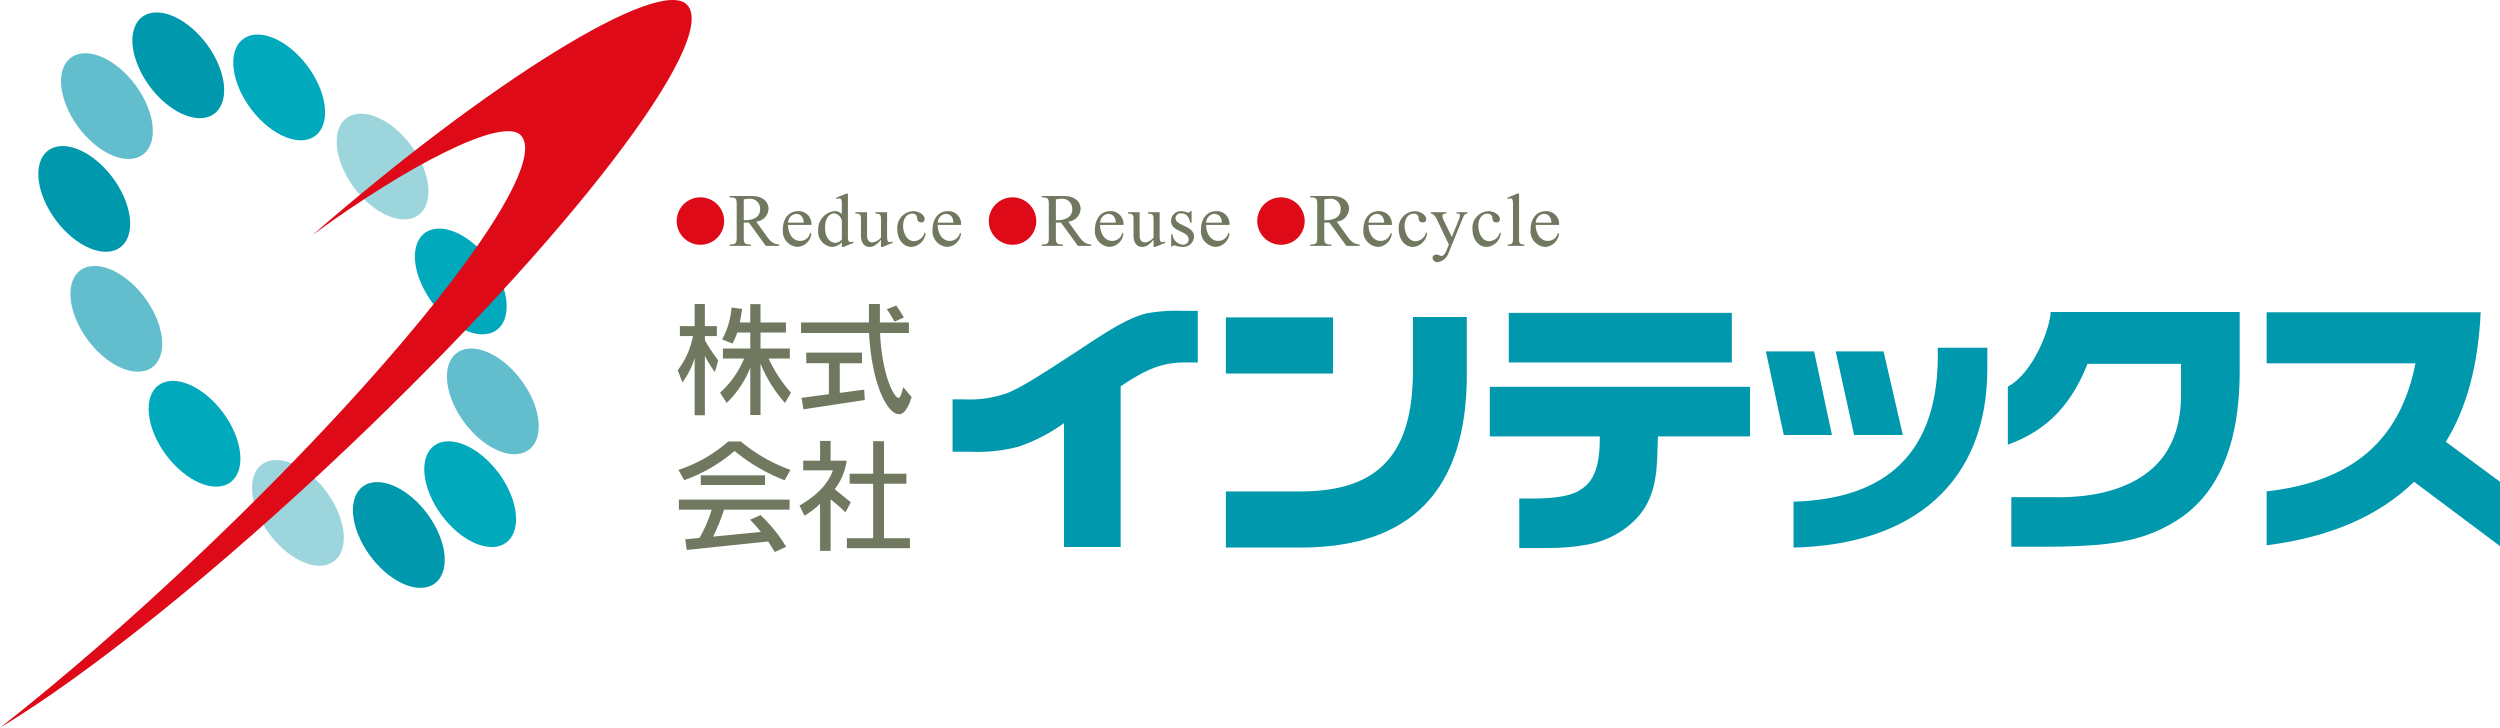 <svg xmlns="http://www.w3.org/2000/svg" width="341.492" height="99.407" viewBox="0 0 341.492 99.407"><g transform="translate(-818 160)"><path d="M20.229-53.669c1.867,3.977,1.015,7.455-1.9,7.772s-6.8-2.651-8.664-6.628-1.017-7.457,1.9-7.772,6.8,2.649,8.664,6.628" transform="translate(827.405 -97.981)" fill="#0098ad"/><path d="M13.154-54.519c3.074,3.287,4.279,7.785,2.687,10.044s-5.377,1.436-8.454-1.849S3.11-54.109,4.7-56.372s5.375-1.432,8.452,1.853" transform="translate(822.335 -95.081)" fill="#62becc"/><path d="M15.293-54.751c-.158-3.6,2.518-5.131,5.978-3.42s6.392,6.028,6.553,9.629-2.518,5.133-5.978,3.418-6.394-6.023-6.553-9.627" transform="translate(834.575 -96.411)" fill="#00a9bc"/><path d="M50.833-44.958a3.24,3.24,0,0,1-3.247,3.237,3.241,3.241,0,0,1-3.237-3.237A3.238,3.238,0,0,1,47.586-48.2a3.247,3.247,0,0,1,3.247,3.245" transform="translate(866.085 -84.843)" fill="#de0a17"/><path d="M54.587-41.479v-.185c-.936-.073-1.307-.577-1.811-1.276L51.45-44.793a1.843,1.843,0,0,0,1.686-1.728c0-.6-.361-1.77-2.366-1.77H47.817v.185c.967,0,.967.256.967,1.121v4.2c0,.863,0,1.121-.967,1.121v.185h2.9v-.185c-.967,0-.967-.258-.967-1.121v-1.874h.7l2.314,3.181Zm-4.835-6.349a5.624,5.624,0,0,1,.844-.092,1.358,1.358,0,0,1,1.388,1.44c0,1.142-1.028,1.49-2.005,1.49h-.227v-2.839" transform="translate(869.845 -84.937)" fill="#70795f"/><path d="M55.2-45.416A1.731,1.731,0,0,0,53.436-47.3c-1.461,0-2.13,1.192-2.13,2.52a2.14,2.14,0,0,0,2.007,2.368A2.025,2.025,0,0,0,55.2-44.232l-.154-.1a1.4,1.4,0,0,1-1.378,1.1c-1.121,0-1.657-1.153-1.657-2.182Zm-3.178-.308a1.218,1.218,0,0,1,1.08-1.2c.732,0,1.05.567,1.05,1.2h-2.13" transform="translate(873.628 -83.861)" fill="#70795f"/><path d="M56.853-45.659a1.389,1.389,0,0,0-1.019-.392,2.5,2.5,0,0,0-2.211,2.614,2.085,2.085,0,0,0,1.861,2.274,1.828,1.828,0,0,0,1.369-.659v.659h.227l1.388-.567-.073-.175a1,1,0,0,1-.348.083c-.146,0-.361,0-.361-.7v-5.925h-.227l-1.388.565.071.177a1.025,1.025,0,0,1,.35-.083c.144,0,.361,0,.361.7Zm0,3.477a1.225,1.225,0,0,1-.886.463c-.782,0-1.409-.823-1.409-2.078,0-1.6.855-1.945,1.226-1.945a1.2,1.2,0,0,1,1.069,1.317v2.243" transform="translate(876.139 -85.108)" fill="#70795f"/><path d="M60.391-43.844c0,.7.217.7.361.7a1.022,1.022,0,0,0,.35-.081l.071.175-1.388.567h-.227v-.978c-.452.494-.884.978-1.563.978-.761,0-1.173-.65-1.173-1.513v-2.243c0-.627-.071-.782-.761-.8v-.186h1.594v3.2c0,.577.248.925.771.925a1.826,1.826,0,0,0,1.132-.659v-2.478c0-.627-.071-.782-.761-.8v-.186h1.594Z" transform="translate(878.782 -83.787)" fill="#70795f"/><path d="M62.683-44.3a2.117,2.117,0,0,1-1.913,1.892c-1.163,0-1.965-1.048-1.965-2.457A2.277,2.277,0,0,1,61-47.3c.609,0,1.544.4,1.544,1.111a.413.413,0,0,1-.452.421c-.423,0-.536-.215-.577-.586a.6.6,0,0,0-.679-.6c-.884,0-1.234.894-1.234,1.655,0,.886.452,2.1,1.5,2.1a1.568,1.568,0,0,0,1.43-1.182Z" transform="translate(881.758 -83.86)" fill="#70795f"/><path d="M63.96-45.722c0-.638-.319-1.2-1.05-1.2a1.217,1.217,0,0,0-1.08,1.2Zm-2.141.308c0,1.03.536,2.18,1.657,2.18a1.394,1.394,0,0,0,1.378-1.1l.154.1a2.023,2.023,0,0,1-1.882,1.822,2.138,2.138,0,0,1-2.007-2.366c0-1.328.669-2.522,2.13-2.522a1.731,1.731,0,0,1,1.759,1.884H61.819" transform="translate(884.268 -83.861)" fill="#70795f"/><path d="M71.287-44.958a3.239,3.239,0,0,1-3.245,3.237,3.24,3.24,0,0,1-3.237-3.237A3.236,3.236,0,0,1,68.042-48.2a3.246,3.246,0,0,1,3.245,3.245" transform="translate(888.264 -84.843)" fill="#de0a17"/><path d="M75.042-41.479v-.185c-.936-.073-1.307-.577-1.811-1.276L71.9-44.793a1.844,1.844,0,0,0,1.688-1.728c0-.6-.361-1.77-2.368-1.77H68.272v.185c.967,0,.967.256.967,1.121v4.2c0,.863,0,1.121-.967,1.121v.185h2.9v-.185c-.967,0-.967-.258-.967-1.121v-1.874h.7l2.313,3.181Zm-4.835-6.349a5.624,5.624,0,0,1,.844-.092,1.358,1.358,0,0,1,1.388,1.44c0,1.142-1.028,1.49-2.005,1.49h-.227v-2.839" transform="translate(892.023 -84.937)" fill="#70795f"/><path d="M72.473-45.722a1.215,1.215,0,0,1,1.08-1.2c.729,0,1.048.567,1.048,1.2Zm3.178.308A1.732,1.732,0,0,0,73.892-47.3c-1.461,0-2.13,1.194-2.13,2.522a2.138,2.138,0,0,0,2.007,2.366,2.025,2.025,0,0,0,1.882-1.822l-.154-.1a1.4,1.4,0,0,1-1.38,1.1c-1.121,0-1.655-1.151-1.655-2.18h3.189" transform="translate(895.807 -83.861)" fill="#70795f"/><path d="M78.255-43.844c0,.7.215.7.358.7a1,1,0,0,0,.35-.081l.073.175-1.388.567h-.227v-.978c-.452.494-.884.978-1.563.978-.761,0-1.173-.65-1.173-1.513v-2.243c0-.627-.071-.782-.761-.8v-.186h1.594v3.2c0,.577.248.925.771.925a1.826,1.826,0,0,0,1.132-.659v-2.478c0-.627-.071-.782-.761-.8v-.186h1.594Z" transform="translate(898.151 -83.787)" fill="#70795f"/><path d="M79.551-45.724h-.186c-.154-.69-.431-1.265-1.234-1.265a.7.7,0,0,0-.782.627c0,1.121,2.541.978,2.541,2.572a1.485,1.485,0,0,1-1.574,1.38,3.6,3.6,0,0,1-.927-.156,1.017,1.017,0,0,0-.256-.05.18.18,0,0,0-.185.133h-.186V-44.13h.186a1.524,1.524,0,0,0,1.409,1.409.716.716,0,0,0,.792-.7c0-1.2-2.4-1.04-2.4-2.5a1.338,1.338,0,0,1,1.43-1.378,1.958,1.958,0,0,1,.588.113,1.652,1.652,0,0,0,.379.083c.135,0,.175-.083.217-.2h.186Z" transform="translate(901.217 -83.861)" fill="#70795f"/><path d="M82.6-45.416A1.729,1.729,0,0,0,80.841-47.3c-1.461,0-2.13,1.192-2.13,2.52a2.14,2.14,0,0,0,2.007,2.368A2.026,2.026,0,0,0,82.6-44.232l-.154-.1a1.4,1.4,0,0,1-1.378,1.1c-1.121,0-1.657-1.153-1.657-2.182Zm-3.178-.308a1.218,1.218,0,0,1,1.08-1.2c.732,0,1.05.567,1.05,1.2h-2.13" transform="translate(903.342 -83.861)" fill="#70795f"/><path d="M88.879-44.958a3.238,3.238,0,0,1-3.245,3.237A3.241,3.241,0,0,1,82.4-44.958,3.238,3.238,0,0,1,85.634-48.2a3.245,3.245,0,0,1,3.245,3.245" transform="translate(907.338 -84.843)" fill="#de0a17"/><path d="M92.634-41.479v-.185c-.936-.073-1.307-.577-1.811-1.276l-1.328-1.853a1.844,1.844,0,0,0,1.688-1.728c0-.6-.361-1.77-2.368-1.77H85.864v.185c.967,0,.967.256.967,1.121v4.2c0,.863,0,1.121-.967,1.121v.185h2.9v-.185c-.967,0-.967-.258-.967-1.121v-1.874h.7l2.314,3.181ZM87.8-47.827a5.624,5.624,0,0,1,.844-.092,1.359,1.359,0,0,1,1.388,1.44c0,1.142-1.03,1.49-2.007,1.49H87.8v-2.839" transform="translate(911.097 -84.937)" fill="#70795f"/><path d="M93.242-45.416A1.729,1.729,0,0,0,91.483-47.3c-1.461,0-2.13,1.192-2.13,2.52A2.14,2.14,0,0,0,91.36-42.41a2.025,2.025,0,0,0,1.882-1.822l-.154-.1a1.4,1.4,0,0,1-1.378,1.1c-1.121,0-1.657-1.153-1.657-2.182Zm-3.178-.308a1.218,1.218,0,0,1,1.08-1.2c.732,0,1.05.567,1.05,1.2h-2.13" transform="translate(914.88 -83.861)" fill="#70795f"/><path d="M95.548-44.3a2.117,2.117,0,0,1-1.913,1.892c-1.163,0-1.965-1.048-1.965-2.457a2.275,2.275,0,0,1,2.2-2.428c.609,0,1.544.4,1.544,1.111a.413.413,0,0,1-.452.421c-.423,0-.536-.215-.577-.586a.6.6,0,0,0-.679-.6c-.884,0-1.234.894-1.234,1.655,0,.886.452,2.1,1.5,2.1a1.568,1.568,0,0,0,1.43-1.182Z" transform="translate(917.391 -83.86)" fill="#70795f"/><path d="M94.636-46.169c-.175-.381-.411-.823-.865-.875v-.183h2.141v.183c-.319,0-.554.042-.554.371a2.094,2.094,0,0,0,.215.627l1.071,2.2.978-2.418a1.4,1.4,0,0,0,.133-.525c0-.238-.185-.258-.463-.258v-.183h1.5v.183c-.327,0-.5.258-.617.536L96.21-41.694A1.843,1.843,0,0,1,94.7-40.408a.631.631,0,0,1-.69-.575c0-.308.246-.452.525-.452.34,0,.5.183.677.183.413,0,.629-.575.752-.873l.277-.69Z" transform="translate(919.67 -83.785)" fill="#70795f"/><path d="M100.236-44.376a1.563,1.563,0,0,1-1.43,1.184c-1.048,0-1.5-1.215-1.5-2.1,0-.761.35-1.655,1.236-1.655a.6.6,0,0,1,.679.6c.04.371.152.586.575.586a.412.412,0,0,0,.452-.421c0-.709-.936-1.111-1.542-1.111a2.277,2.277,0,0,0-2.2,2.428c0,1.409.8,2.459,1.965,2.459a2.117,2.117,0,0,0,1.913-1.895Z" transform="translate(922.63 -83.861)" fill="#70795f"/><path d="M100.4-42.183c0,.607.236.679.709.69v.186H98.855v-.186c.473-.01.709-.083.709-.69v-4.908c0-.7-.215-.7-.361-.7a1,1,0,0,0-.348.083l-.073-.177,1.388-.565h.227Z" transform="translate(925.103 -85.108)" fill="#70795f"/><path d="M104.2-45.416a1.731,1.731,0,0,0-1.759-1.882c-1.461,0-2.13,1.192-2.13,2.52a2.14,2.14,0,0,0,2.007,2.368,2.025,2.025,0,0,0,1.882-1.822l-.154-.1a1.4,1.4,0,0,1-1.378,1.1c-1.121,0-1.657-1.153-1.657-2.182Zm-3.178-.308a1.218,1.218,0,0,1,1.08-1.2c.732,0,1.05.567,1.05,1.2h-2.13" transform="translate(926.762 -83.861)" fill="#70795f"/><path d="M8.5-50.862c3.46,1.713,6.394,6.026,6.553,9.625s-2.516,5.133-5.978,3.42S2.679-43.84,2.518-47.444,5.036-52.577,8.5-50.862" transform="translate(820.723 -88.488)" fill="#0098ad"/><path d="M22.767-52.414c1.592-2.259,5.375-1.432,8.452,1.855s4.279,7.783,2.687,10.046-5.377,1.432-8.452-1.853-4.279-7.785-2.687-10.048" transform="translate(841.922 -90.788)" fill="#9dd5dd"/><path d="M49.767-36.834H48.131v.577a23.665,23.665,0,0,0,1.817,2.743L49.5-31.894a16.369,16.369,0,0,1-1.371-2.23v8.112h-1.4v-7.83a10.406,10.406,0,0,1-1.669,3.337l-.644-1.653A11.071,11.071,0,0,0,46.5-36.834H44.713v-1.355h2.015v-3.024h1.4v3.024h1.636Zm3.139-1.851h1.421v-2.509h1.4v2.509H59.2v1.371H55.73v2.182h4v1.369H56.839a18.829,18.829,0,0,0,3.055,4.675l-.825,1.4a18.978,18.978,0,0,1-3.339-5.369v7.005h-1.4v-6.459A13.593,13.593,0,0,1,51.105-27.7L50.2-29.1a12.815,12.815,0,0,0,3.287-4.658H50.593v-1.369h3.735v-2.182H52.544a7.7,7.7,0,0,1-.646,1.5l-1.419-.563a10.5,10.5,0,0,0,1.288-4.362l1.455.2-.315,1.851" transform="translate(866.156 -77.264)" fill="#70795f"/><path d="M65.253-38.8a13.96,13.96,0,0,0-1.042-1.7L65.5-41c.379.544.725,1.073,1.04,1.634Zm-4.427,5.684H57.786v4.048l3.337-.446.083,1.419-8.377,1.273-.265-1.569,3.735-.5v-4.229H53.209v-1.455h7.618v1.455m6.409-4.131H63.288c.279,5.865,1.932,8.873,2.543,8.873.181,0,.381-.5.629-1.471L67.6-28.491c-.494,1.553-1.023,2.33-1.717,2.33-1.553,0-3.7-3.883-4.1-11.086H52.5v-1.438h9.267v-2.528h1.5v2.528h3.964v1.438" transform="translate(874.923 -77.264)" fill="#70795f"/><path d="M30.079-46.132c2.918-.317,6.8,2.649,8.664,6.628s1.017,7.459-1.9,7.774-6.8-2.651-8.664-6.628-1.019-7.457,1.9-7.774" transform="translate(847.48 -82.622)" fill="#00a9bc"/><path d="M7.5-43.683C10.42-44,14.3-41.032,16.166-37.055s1.017,7.459-1.9,7.774-6.8-2.651-8.664-6.628-1.017-7.457,1.9-7.774" transform="translate(823.001 -79.967)" fill="#62becc"/><path d="M35.275-37.594c3.46,1.715,6.394,6.026,6.553,9.627s-2.518,5.131-5.978,3.416-6.394-6.023-6.553-9.625,2.516-5.133,5.978-3.418" transform="translate(849.758 -74.102)" fill="#62becc"/><path d="M63.94-28.682a15.046,15.046,0,0,0,6.157-.93c2.053-.852,5.344-3.02,10.144-6.157,4.066-2.71,6.465-4.1,8.673-4.646a22.179,22.179,0,0,1,4.8-.348h2.209v7.047H94.451c-3.6-.04-5.692,1.046-9.062,3.251V-8.51H77.646V-25.428a23.427,23.427,0,0,1-6.194,3.212,22.056,22.056,0,0,1-6.622.7h-2.4v-7.161Z" transform="translate(885.688 -76.775)" fill="#0098ad"/><path d="M113.253-32.481q0,23.638-22.766,23.619H80.341v-7.666H90.487c10.763,0,15.409-5.113,15.409-16.532v-7.3h7.357Zm-18.275-.154H80.341V-40.3H94.979Z" transform="translate(905.109 -76.343)" fill="#0098ad"/><path d="M133.182-30.526v6.774H120.6c-.156,3.952.154,8.287-3.331,11.618A12.311,12.311,0,0,1,111.074-9c-2.983.54-4.3.5-9.41.5v-6.776c2.712.038,6.117.038,7.976-.967,1.7-.932,3.06-2.4,3.022-7.514H97.639v-6.774Zm-2.48-3.331H100.232v-6.776H130.7Z" transform="translate(923.864 -76.634)" fill="#0098ad"/><path d="M145.975-35.482c0,15.448-10.017,24.046-26.472,24.434v-6.274c12.312-.348,20.084-6.311,19.7-21.024h6.776Zm-11.538,9.06h-6.659L125.26-37.844H131.8l2.632,11.422m-9.679,0h-6.582l-2.439-11.422h6.582l2.439,11.422" transform="translate(943.487 -74.155)" fill="#0098ad"/><path d="M144.6-40.689H163.26v8.1c0,16.1-7.589,20.055-10.994,21.68-4.3,2.015-9.448,2.247-15.294,2.286h-4.908V-15.4h5.179c6.157.194,9.679-1.125,11.924-2.361,2.013-1.2,6.08-3.912,6.08-11.655V-33.6H142.47c-2.595,6.622-6.542,9.45-10.88,11.036V-30.5c3.562-1.9,5.807-8.133,5.846-10.186H144.6Z" transform="translate(960.675 -76.696)" fill="#0098ad"/><path d="M177.788-40.669c-.348,7.086-1.817,12.891-4.76,17.693l7.4,5.461v8.787L168.69-17.515c-4.879,4.723-11.576,7.587-20.134,8.673V-16.2c11.693-1.355,18.235-6.932,20.325-17.5h-20.33v-6.97Z" transform="translate(979.066 -76.674)" fill="#0098ad"/><path d="M59.646-22.885H50.69a24.924,24.924,0,0,1-1.5,3.683l6.542-.644a21.445,21.445,0,0,0-1.488-1.667l1.438-.629a20.347,20.347,0,0,1,3.5,4.329l-1.553.711-.909-1.438L45.6-17.385l-.2-1.453,1.932-.181a17.656,17.656,0,0,0,1.669-3.866H44.529v-1.371H59.646Zm-3.356-3.37H47.518v-1.321H56.29ZM44.462-28.321A19.474,19.474,0,0,0,51.269-32.2h1.717a22.484,22.484,0,0,0,6.774,3.883L58.983-26.9a24.664,24.664,0,0,1-6.855-4,21.739,21.739,0,0,1-6.872,3.983l-.794-1.4" transform="translate(866.207 -67.496)" fill="#70795f"/><path d="M56.643-29.543h2.2a8.213,8.213,0,0,1-1.636,3.9l2.2,1.784-.727,1.371a24.119,24.119,0,0,0-2.032-1.767v7.036H55.207v-6.442a10.251,10.251,0,0,1-2.132,1.636L52.4-23.413c2.395-1.388,3.916-2.974,4.56-4.808H52.91v-1.321h2.3v-2.693h1.436ZM67-26.388H63.944v7.434h3.537v1.371H58.873v-1.371h3.585v-7.434H59.252v-1.371h3.206V-32.2h1.486v4.444H67v1.371" transform="translate(874.811 -67.531)" fill="#70795f"/><path d="M34.683-22.891c1.87,3.979,1.017,7.457-1.9,7.776s-6.795-2.651-8.662-6.628-1.019-7.459,1.9-7.774,6.8,2.649,8.664,6.626" transform="translate(843.076 -64.608)" fill="#0098ad"/><path d="M36.962-29.086c3.074,3.285,4.277,7.783,2.684,10.044s-5.377,1.434-8.454-1.851-4.275-7.787-2.687-10.046,5.377-1.436,8.456,1.853" transform="translate(848.147 -67.508)" fill="#00a9bc"/><path d="M10.442-34.9c1.592-2.261,5.377-1.43,8.454,1.853S23.172-25.264,21.58-23s-5.375,1.436-8.452-1.853S8.85-32.64,10.442-34.9" transform="translate(828.559 -71.801)" fill="#00a9bc"/><path d="M16.522-26.87c-.158-3.6,2.518-5.131,5.978-3.416s6.392,6.019,6.553,9.623-2.518,5.136-5.976,3.42-6.394-6.026-6.555-9.627" transform="translate(835.907 -66.179)" fill="#9dd5dd"/><path d="M93.857-60.476C90.072-64.461,66.714-49.94,42.677-29.025,55.814-38.648,68.7-45.234,71.141-42.658c4.289,4.517-15.288,30.076-43.732,57.083C17.793,23.559,8.393,31.687,0,38.271,11.959,31.053,29.411,17.177,47.6-.1,77.688-28.666,98.395-55.7,93.857-60.476" transform="translate(818 -98.864)" fill="#de0a17"/></g></svg>